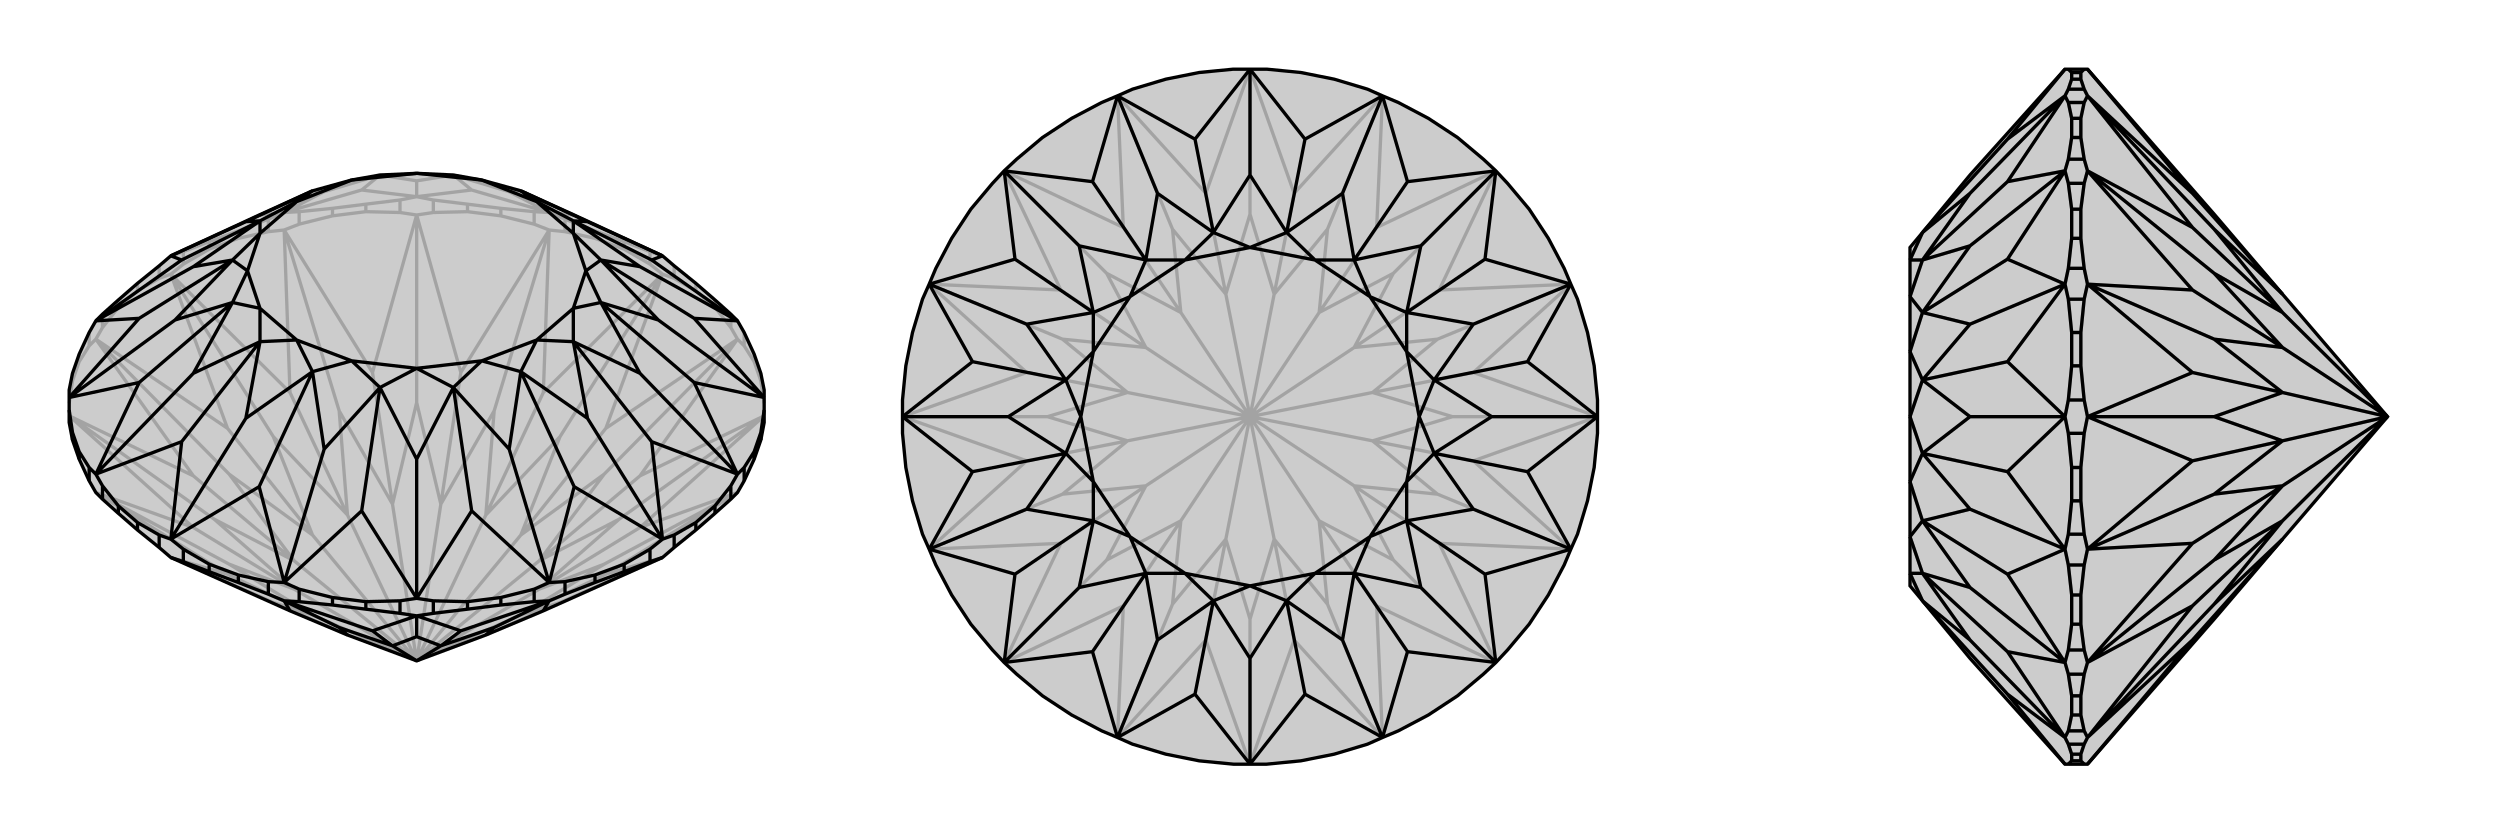 <svg xmlns="http://www.w3.org/2000/svg" viewBox="0 0 3000 1000">
    <g stroke="currentColor" stroke-width="4" fill="none" transform="translate(0 -5)">
        <path fill="currentColor" stroke="none" fill-opacity=".2" d="M417,767L348,738L205,674L191,662L165,641L142,621L123,604L115,596L107,582L95,556L87,533L83,512L83,497L83,482L83,473L87,453L95,430L107,404L115,390L123,382L142,365L165,345L191,324L205,312L311,263L375,234L422,221L456,215L500,213L544,215L578,221L625,234L689,263L795,312L809,324L835,345L858,365L877,382L885,390L893,404L905,430L913,453L917,473L917,482L917,497L917,512L913,533L905,556L893,582L885,596L877,604L858,621L835,641L809,662L795,674L652,738L583,767L500,798z" />
<path stroke-opacity=".2" d="M913,462L913,453M905,439L905,430M893,420L893,404M877,398L877,382M858,374L858,365M835,354L835,345M809,339L809,324M780,322L780,307M749,304L749,295M714,291L714,282M678,283L678,268M641,274L641,259M601,264L601,255M561,259L561,250M520,260L520,245M480,260L480,245M439,259L439,250M399,264L399,255M359,274L359,259M322,283L322,268M286,291L286,282M251,304L251,295M220,322L220,307M191,339L191,324M165,354L165,345M142,374L142,365M123,398L123,382M107,420L107,404M95,439L95,430M87,462L87,453M500,798L625,743M500,798L647,712M500,798L647,678M500,798L625,647M500,798L583,623M500,798L529,610M500,798L471,610M500,798L417,623M500,798L375,647M500,798L353,678M500,798L375,743M500,798L353,712M417,767L328,728M375,743L328,728M205,674L328,728M625,743L672,728M583,767L672,728M795,674L672,728M647,712L725,682M625,743L725,682M625,743L727,694M885,596L725,682M743,628L647,678M647,712L743,628M647,712L768,638M917,504L743,628M725,574L625,647M647,678L725,574M647,678L768,576M885,412L725,574M583,623L672,529M625,647L672,529M625,647L727,519M795,334L672,529M529,610L593,498M583,623L593,498M583,623L652,476M659,281L593,498M500,488L471,610M529,610L500,488M529,610L553,452M500,263L500,488M407,498L417,623M471,610L407,498M471,610L447,452M341,281L407,498M375,647L328,529M417,623L328,529M417,623L348,476M205,334L328,529M353,678L275,574M375,647L275,574M375,647L273,519M115,412L275,574M257,628L353,712M353,678L257,628M353,678L232,576M83,504L257,628M375,743L275,682M375,743L273,694M353,712L275,682M353,712L232,638M115,596L275,682M205,674L273,694M115,596L273,694M795,674L727,694M885,596L727,694M885,596L768,638M917,504L768,638M917,489L913,462M913,462L905,439M905,439L893,420M885,412L893,420M917,504L768,576M885,412L768,576M885,412L877,398M877,398L858,374M858,374L835,354M835,354L809,339M795,334L809,339M885,412L727,519M795,334L727,519M795,334L780,322M780,322L749,304M749,304L714,291M714,291L678,283M659,281L678,283M795,334L652,476M659,281L652,476M659,281L641,274M641,274L601,264M601,264L561,259M561,259L520,260M500,263L520,260M659,281L553,452M500,263L553,452M500,263L480,260M480,260L439,259M439,259L399,264M399,264L359,274M341,281L359,274M500,263L447,452M341,281L447,452M341,281L322,283M322,283L286,291M286,291L251,304M251,304L220,322M205,334L220,322M341,281L348,476M205,334L348,476M205,334L191,339M191,339L165,354M165,354L142,374M142,374L123,398M115,412L123,398M205,334L273,519M115,412L273,519M115,412L107,420M107,420L95,439M95,439L87,462M87,462L83,489M115,412L232,576M83,504L232,576M83,504L232,638M115,596L232,638M322,268L341,260M322,268L286,282M286,282L251,295M251,295L220,307M220,307L205,312M480,245L500,241M480,245L439,250M439,250L399,255M399,255L359,259M359,259L341,260M641,259L659,260M641,259L601,255M601,255L561,250M561,250L520,245M520,245L500,241M780,307L795,312M780,307L749,295M749,295L714,282M714,282L678,268M678,268L659,260M341,260L434,233M341,260L311,263M341,260L389,235M500,241L566,233M500,241L434,233M434,233L456,215M500,241L500,222M659,260L689,263M659,260L566,233M566,233L544,215M659,260L611,235M389,235L456,215M375,234L389,235M500,222L544,215M456,215L500,222M625,234L611,235M544,215L611,235" />
<path d="M417,767L348,738L205,674L191,662L165,641L142,621L123,604L115,596L107,582L95,556L87,533L83,512L83,497L83,482L83,473L87,453L95,430L107,404L115,390L123,382L142,365L165,345L191,324L205,312L311,263L375,234L422,221L456,215L500,213L544,215L578,221L625,234L689,263L795,312L809,324L835,345L858,365L877,382L885,390L893,404L905,430L913,453L917,473L917,482L917,497L917,512L913,533L905,556L893,582L885,596L877,604L858,621L835,641L809,662L795,674L652,738L583,767L500,798z" />
<path d="M220,679L220,664M251,691L251,682M286,704L286,695M322,718L322,703M359,727L359,712M399,731L399,722M439,736L439,727M480,741L480,726M520,741L520,726M561,736L561,727M601,731L601,722M641,727L641,712M678,718L678,703M714,704L714,695M749,691L749,682M780,679L780,664M809,662L809,647M835,641L835,632M858,621L858,612M877,604L877,588M893,582L893,566M905,556L905,547M913,533L913,524M87,533L87,524M95,556L95,547M107,582L107,566M123,604L123,588M142,621L142,612M191,662L191,647M165,641L165,632M500,798L471,780M500,798L529,780M471,780L407,758M417,767L407,758M341,726L407,758M500,769L529,780M471,780L500,769M471,780L447,762M500,744L500,769M593,758L583,767M529,780L593,758M529,780L553,762M659,726L593,758M205,674L220,679M220,679L251,691M251,691L286,704M286,704L322,718M341,726L322,718M341,726L348,738M341,726L359,727M359,727L399,731M399,731L439,736M439,736L480,741M500,744L480,741M341,726L447,762M500,744L447,762M500,744L520,741M520,741L561,736M561,736L601,731M601,731L641,727M659,726L641,727M500,744L553,762M659,726L553,762M659,726L678,718M678,718L714,704M714,704L749,691M749,691L780,679M795,674L780,679M659,726L652,738M191,647L205,652M123,588L115,574M123,588L142,612M142,612L165,632M191,647L165,632M83,497L87,524M87,524L95,547M95,547L107,566M107,566L115,574M893,566L885,574M893,566L905,547M905,547L913,524M913,524L917,497M809,647L795,652M809,647L835,632M835,632L858,612M858,612L877,588M877,588L885,574M678,703L659,704M678,703L714,695M714,695L749,682M749,682L780,664M780,664L795,652M520,726L500,723M520,726L561,727M561,727L601,722M601,722L641,712M641,712L659,704M359,712L341,704M359,712L399,722M399,722L439,727M439,727L480,726M480,726L500,723M220,664L205,652M220,664L251,682M251,682L286,695M286,695L322,703M322,703L341,704M795,312L782,317M795,312L705,271M885,390L833,387M885,390L782,317M782,317L688,270M885,390L768,325M917,482L833,464M917,482L833,387M833,387L721,317M917,482L790,389M885,574L782,535M885,574L833,464M833,464L721,368M885,574L768,453M795,652L689,589M795,652L782,535M782,535L688,415M795,652L705,507M659,704L566,618M659,704L689,589M689,589L625,451M659,704L611,544M500,723L434,618M500,723L566,618M566,618L544,470M500,723L500,556M341,704L311,589M341,704L434,618M434,618L456,470M341,704L389,544M205,652L218,535M205,652L311,589M311,589L375,451M205,652L295,507M115,574L167,464M115,574L218,535M218,535L312,415M115,574L232,453M83,482L167,387M83,482L167,464M167,464L279,368M83,482L210,389M115,390L218,317M115,390L167,387M167,387L279,317M115,390L232,325M205,312L218,317M218,317L312,270M205,312L295,271M705,271L688,270M705,271L625,234M768,325L721,317M688,270L768,325M790,389L721,368M721,317L790,389M768,453L688,415M721,368L768,453M705,507L625,451M688,415L705,507M611,544L544,470M625,451L611,544M500,556L456,470M544,470L500,556M389,544L375,451M456,470L389,544M295,507L312,415M375,451L295,507M232,453L279,368M312,415L232,453M210,389L279,317M279,368L210,389M232,325L312,270M279,317L232,325M295,271L375,234M312,270L295,271M625,234L644,247M688,270L644,247M688,270L688,285M721,317L688,285M721,317L703,330M721,368L703,330M721,368L688,375M688,415L688,375M688,415L644,413M625,451L644,413M625,451L578,438M544,470L578,438M544,470L500,447M456,470L500,447M456,470L422,438M375,451L422,438M375,451L356,413M312,415L356,413M312,415L312,375M279,368L312,375M279,368L297,330M279,317L297,330M279,317L312,285M312,270L312,285M312,270L356,247M375,234L356,247M644,247L578,221M644,247L688,285M688,285L703,330M703,330L688,375M688,375L644,413M644,413L578,438M578,438L500,447M500,447L422,438M422,438L356,413M356,413L312,375M312,375L297,330M297,330L312,285M312,285L356,247M356,247L422,221M422,221L500,213M578,221L500,213" />
    </g>
    <g stroke="currentColor" stroke-width="4" fill="none" transform="translate(1000 0)">
        <path fill="currentColor" stroke="none" fill-opacity=".2" d="M399,905L439,913L480,917L500,917L520,917L561,913L601,905L641,893L659,885L678,877L714,858L749,835L780,809L795,795L809,780L835,749L858,714L877,678L885,659L893,641L905,601L913,561L917,520L917,500L917,480L913,439L905,399L893,359L885,341L877,322L858,286L835,251L809,220L795,205L780,191L749,165L714,142L678,123L659,115L641,107L601,95L561,87L520,83L500,83L480,83L439,87L399,95L359,107L341,115L322,123L286,142L251,165L220,191L205,205L191,220L165,251L142,286L123,322L115,341L107,359L95,399L87,439L83,480L83,500L83,520L87,561L95,601L107,641L115,659L123,678L142,714L165,749L191,780L205,795L220,809L251,835L286,858L322,877L341,885L359,893z" />
<path stroke-opacity=".2" d="M500,500L529,647M500,500L583,625M500,500L625,583M500,500L647,529M500,500L647,471M500,500L625,417M500,500L583,375M500,500L529,353M500,500L471,353M500,500L417,375M500,500L375,417M500,500L353,471M500,500L353,529M500,500L375,583M500,500L471,647M500,500L417,625M529,647L500,743M471,647L500,743M500,917L500,743M583,625L593,725M529,647L593,725M529,647L553,768M659,885L593,725M672,672L625,583M583,625L672,672M583,625L652,727M795,795L672,672M725,593L647,529M625,583L725,593M625,583L727,652M885,659L725,593M647,471L743,500M647,529L743,500M647,529L768,553M917,500L743,500M625,417L725,407M647,471L725,407M647,471L768,447M885,341L725,407M672,328L583,375M625,417L672,328M625,417L727,348M795,205L672,328M593,275L529,353M583,375L593,275M583,375L652,273M659,115L593,275M471,353L500,257M529,353L500,257M529,353L553,232M500,83L500,257M417,375L407,275M471,353L407,275M471,353L447,232M341,115L407,275M328,328L375,417M417,375L328,328M417,375L348,273M205,205L328,328M275,407L353,471M375,417L275,407M375,417L273,348M115,341L275,407M353,529L257,500M353,471L257,500M353,471L232,447M83,500L257,500M375,583L275,593M353,529L275,593M353,529L232,553M115,659L275,593M328,672L417,625M375,583L328,672M375,583L273,652M205,795L328,672M471,647L407,725M471,647L447,768M417,625L407,725M417,625L348,727M341,885L407,725M500,917L447,768M341,885L447,768M500,917L553,768M659,885L553,768M659,885L652,727M795,795L652,727M795,795L727,652M885,659L727,652M885,659L768,553M917,500L768,553M917,500L768,447M885,341L768,447M885,341L727,348M795,205L727,348M795,205L652,273M659,115L652,273M659,115L553,232M500,83L553,232M500,83L447,232M341,115L447,232M341,115L348,273M205,205L348,273M205,205L273,348M115,341L273,348M115,341L232,447M83,500L232,447M83,500L232,553M115,659L232,553M115,659L273,652M205,795L273,652M205,795L348,727M341,885L348,727" />
<path d="M399,905L439,913L480,917L500,917L520,917L561,913L601,905L641,893L659,885L678,877L714,858L749,835L780,809L795,795L809,780L835,749L858,714L877,678L885,659L893,641L905,601L913,561L917,520L917,500L917,480L913,439L905,399L893,359L885,341L877,322L858,286L835,251L809,220L795,205L780,191L749,165L714,142L678,123L659,115L641,107L601,95L561,87L520,83L500,83L480,83L439,87L399,95L359,107L341,115L322,123L286,142L251,165L220,191L205,205L191,220L165,251L142,286L123,322L115,341L107,359L95,399L87,439L83,480L83,500L83,520L87,561L95,601L107,641L115,659L123,678L142,714L165,749L191,780L205,795L220,809L251,835L286,858L322,877L341,885L359,893z" />
<path d="M500,83L566,167M500,83L434,167M500,83L500,210M659,115L689,218M659,115L566,167M566,167L544,279M659,115L611,232M795,205L782,311M795,205L689,218M689,218L625,312M795,205L705,295M885,341L833,434M885,341L782,311M782,311L688,375M885,341L768,389M917,500L833,566M917,500L833,434M833,434L721,456M917,500L790,500M885,659L782,689M885,659L833,566M833,566L721,544M885,659L768,611M795,795L689,782M795,795L782,689M782,689L688,625M795,795L705,705M659,885L566,833M659,885L689,782M689,782L625,688M659,885L611,768M500,917L434,833M500,917L566,833M566,833L544,721M500,917L500,790M341,885L311,782M341,885L434,833M434,833L456,721M341,885L389,768M205,795L218,689M205,795L311,782M311,782L375,688M205,795L295,705M115,659L167,566M115,659L218,689M218,689L312,625M115,659L232,611M83,500L167,434M83,500L167,566M167,566L279,544M83,500L210,500M115,341L218,311M115,341L167,434M167,434L279,456M115,341L232,389M205,205L311,218M205,205L218,311M218,311L312,375M205,205L295,295M341,115L434,167M434,167L456,279M341,115L311,218M311,218L375,312M341,115L389,232M500,210L544,279M500,210L456,279M611,232L625,312M544,279L611,232M705,295L688,375M625,312L705,295M768,389L721,456M688,375L768,389M790,500L721,544M721,456L790,500M768,611L688,625M721,544L768,611M705,705L625,688M688,625L705,705M611,768L544,721M625,688L611,768M500,790L456,721M544,721L500,790M389,768L375,688M456,721L389,768M295,705L312,625M375,688L295,705M232,611L279,544M312,625L232,611M210,500L279,456M279,544L210,500M232,389L312,375M279,456L232,389M295,295L375,312M312,375L295,295M456,279L389,232M375,312L389,232M456,279L500,297M456,279L422,312M544,279L500,297M544,279L578,312M625,312L578,312M625,312L644,356M688,375L644,356M688,375L688,422M721,456L688,422M721,456L703,500M721,544L703,500M721,544L688,578M688,625L688,578M688,625L644,644M625,688L644,644M625,688L578,688M544,721L578,688M544,721L500,703M456,721L500,703M456,721L422,688M375,688L422,688M375,688L356,644M312,625L356,644M312,625L312,578M279,544L312,578M279,544L297,500M279,456L297,500M279,456L312,422M312,375L312,422M312,375L356,356M375,312L356,356M375,312L422,312M500,297L422,312M500,297L578,312M578,312L644,356M644,356L688,422M688,422L703,500M703,500L688,578M688,578L644,644M644,644L578,688M578,688L500,703M500,703L422,688M422,688L356,644M356,644L312,578M312,578L297,500M297,500L312,422M312,422L356,356M422,312L356,356" />
    </g>
    <g stroke="currentColor" stroke-width="4" fill="none" transform="translate(2000 0)">
        <path fill="currentColor" stroke="none" fill-opacity=".2" d="M739,647L657,743L505,917L501,917L482,917L478,917L364,790L307,721L292,703L292,688L292,644L292,578L292,500L292,422L292,356L292,312L292,297L307,279L364,210L478,83L482,83L501,83L505,83L657,257L739,353L865,500z" />
<path stroke-opacity=".2" d="M497,87L486,87M497,95L486,95M501,107L482,107M501,123L482,123M497,142L486,142M497,165L486,165M501,191L482,191M501,220L482,220M497,251L486,251M497,286L486,286M501,322L482,322M501,359L482,359M497,399L486,399M497,439L486,439M501,480L482,480M501,520L482,520M497,561L486,561M497,601L486,601M501,641L482,641M501,678L482,678M497,714L486,714M497,749L486,749M501,780L482,780M501,809L482,809M497,835L486,835M497,858L486,858M501,877L482,877M501,893L482,893M497,905L486,905M497,913L486,913M865,500L739,375M865,500L739,417M865,500L739,471M865,500L739,529M865,500L739,583M865,500L739,625M739,375L657,275M739,353L657,275M739,353L631,232M505,115L657,275M657,328L739,417M739,375L657,328M739,375L631,273M505,205L657,328M657,407L739,471M739,417L657,407M739,417L631,348M505,341L657,407M739,529L657,500M739,471L657,500M739,471L631,447M505,500L657,500M739,583L657,593M739,529L657,593M739,529L631,553M505,659L657,593M657,672L739,625M739,583L657,672M739,583L631,652M505,795L657,672M739,647L657,725M739,647L631,768M739,625L657,725M739,625L631,727M505,885L657,725M505,885L501,893M501,893L497,905M497,905L497,913M501,917L497,913M505,917L631,768M505,885L631,768M501,83L497,87M497,87L497,95M497,95L501,107M505,115L501,107M505,83L631,232M505,115L631,232M505,115L501,123M501,123L497,142M497,142L497,165M497,165L501,191M505,205L501,191M505,115L631,273M505,205L631,273M505,205L501,220M501,220L497,251M497,251L497,286M497,286L501,322M505,341L501,322M505,205L631,348M505,341L631,348M505,341L501,359M501,359L497,399M497,399L497,439M497,439L501,480M505,500L501,480M505,341L631,447M505,500L631,447M505,500L501,520M501,520L497,561M497,561L497,601M497,601L501,641M505,659L501,641M505,500L631,553M505,659L631,553M505,659L501,678M501,678L497,714M497,714L497,749M497,749L501,780M505,795L501,780M505,659L631,652M505,795L631,652M505,795L501,809M501,809L497,835M497,835L497,858M497,858L501,877M505,885L501,877M505,795L631,727M505,885L631,727M482,893L478,885M482,893L486,905M486,905L486,913M482,917L486,913M482,809L478,795M482,809L486,835M486,835L486,858M486,858L482,877M482,877L478,885M482,678L478,659M482,678L486,714M486,714L486,749M486,749L482,780M482,780L478,795M482,520L478,500M482,520L486,561M486,561L486,601M486,601L482,641M482,641L478,659M482,359L478,341M482,359L486,399M486,399L486,439M486,439L482,480M482,480L478,500M482,220L478,205M482,220L486,251M486,251L486,286M486,286L482,322M482,322L478,341M482,123L478,115M482,123L486,142M486,142L486,165M486,165L482,191M482,191L478,205M482,83L486,87M486,87L486,95M486,95L482,107M482,107L478,115M478,83L409,167M478,917L409,833M478,885L409,782M478,885L409,833M409,833L307,721M478,885L364,768M478,795L409,689M478,795L409,782M409,782L307,688M478,795L364,705M478,659L409,566M478,659L409,689M409,689L307,625M478,659L364,611M478,500L409,434M478,500L409,566M409,566L307,544M478,500L364,500M478,341L409,311M478,341L409,434M409,434L307,456M478,341L364,389M478,205L409,218M478,205L409,311M409,311L307,375M478,205L364,295M478,115L409,167M409,167L307,279M478,115L409,218M409,218L307,312M478,115L364,232M364,768L307,688M307,721L364,768M364,705L307,625M307,688L364,705M364,611L307,544M307,625L364,611M364,500L307,456M307,544L364,500M364,389L307,375M307,456L364,389M364,295L307,312M307,375L364,295M307,279L364,232M307,312L364,232M307,279L292,312M307,721L292,688M307,688L292,688M307,688L292,644M307,625L292,644M307,625L292,578M307,544L292,578M307,544L292,500M307,456L292,500M307,456L292,422M307,375L292,422M307,375L292,356M307,312L292,356M307,312L292,312" />
<path d="M739,647L657,743L505,917L501,917L482,917L478,917L364,790L307,721L292,703L292,688L292,644L292,578L292,500L292,422L292,356L292,312L292,297L307,279L364,210L478,83L482,83L501,83L505,83L657,257L739,353L865,500z" />
<path d="M497,913L486,913M497,905L486,905M501,893L482,893M501,877L482,877M497,858L486,858M497,835L486,835M501,809L482,809M501,780L482,780M497,749L486,749M497,714L486,714M501,678L482,678M501,641L482,641M497,601L486,601M497,561L486,561M501,520L482,520M501,480L482,480M497,439L486,439M497,399L486,399M501,359L482,359M501,322L482,322M497,286L486,286M497,251L486,251M501,220L482,220M501,191L482,191M497,165L486,165M497,142L486,142M501,123L482,123M501,107L482,107M497,95L486,95M497,87L486,87M865,500L739,625M865,500L739,583M865,500L739,529M865,500L739,471M865,500L739,417M865,500L739,375M739,625L657,725M739,647L657,725M739,647L631,768M505,885L657,725M657,672L739,583M739,625L657,672M739,625L631,727M505,795L657,672M657,593L739,529M739,583L657,593M739,583L631,652M505,659L657,593M739,471L657,500M739,529L657,500M739,529L631,553M505,500L657,500M739,417L657,407M739,471L657,407M739,471L631,447M505,341L657,407M657,328L739,375M739,417L657,328M739,417L631,348M505,205L657,328M657,275L739,353M739,375L657,275M739,375L631,273M505,115L657,275M739,353L631,232M501,917L497,913M497,913L497,905M497,905L501,893M505,885L501,893M505,917L631,768M505,885L631,768M505,885L501,877M501,877L497,858M497,858L497,835M497,835L501,809M505,795L501,809M505,885L631,727M505,795L631,727M505,795L501,780M501,780L497,749M497,749L497,714M497,714L501,678M505,659L501,678M505,795L631,652M505,659L631,652M505,659L501,641M501,641L497,601M497,601L497,561M497,561L501,520M505,500L501,520M505,659L631,553M505,500L631,553M505,500L501,480M501,480L497,439M497,439L497,399M497,399L501,359M505,341L501,359M505,500L631,447M505,341L631,447M505,341L501,322M501,322L497,286M497,286L497,251M497,251L501,220M505,205L501,220M505,341L631,348M505,205L631,348M505,205L501,191M501,191L497,165M497,165L497,142M497,142L501,123M505,115L501,123M505,205L631,273M505,115L631,273M505,115L501,107M501,107L497,95M497,95L497,87M497,87L501,83M505,115L631,232M505,83L631,232M482,107L478,115M482,107L486,95M486,95L486,87M486,87L482,83M482,191L478,205M482,191L486,165M486,165L486,142M486,142L482,123M482,123L478,115M482,322L478,341M482,322L486,286M486,286L486,251M486,251L482,220M482,220L478,205M482,480L478,500M482,480L486,439M486,439L486,399M486,399L482,359M482,359L478,341M482,641L478,659M482,641L486,601M486,601L486,561M486,561L482,520M482,520L478,500M482,780L478,795M482,780L486,749M486,749L486,714M486,714L482,678M482,678L478,659M482,877L478,885M482,877L486,858M486,858L486,835M486,835L482,809M482,809L478,795M482,917L486,913M486,913L486,905M486,905L482,893M482,893L478,885M478,83L409,167M478,115L409,218M478,115L409,167M409,167L307,279M478,115L364,232M478,205L409,311M478,205L409,218M409,218L307,312M478,205L364,295M478,341L409,434M478,341L409,311M409,311L307,375M478,341L364,389M478,500L409,566M478,500L409,434M409,434L307,456M478,500L364,500M478,659L409,689M478,659L409,566M409,566L307,544M478,659L364,611M478,795L409,782M478,795L409,689M409,689L307,625M478,795L364,705M478,885L409,833M478,885L409,782M409,782L307,688M478,885L364,768M478,917L409,833M409,833L307,721M364,232L307,312M307,279L364,232M364,295L307,375M307,312L364,295M364,389L307,456M307,375L364,389M364,500L307,544M307,456L364,500M364,611L307,625M307,544L364,611M364,705L307,688M307,625L364,705M364,768L307,721M307,688L364,768M307,279L292,312M307,312L292,312M307,312L292,356M307,375L292,356M307,375L292,422M307,456L292,422M307,456L292,500M307,544L292,500M307,544L292,578M307,625L292,578M307,625L292,644M307,688L292,644M307,688L292,688M307,721L292,688" />
    </g>
</svg>